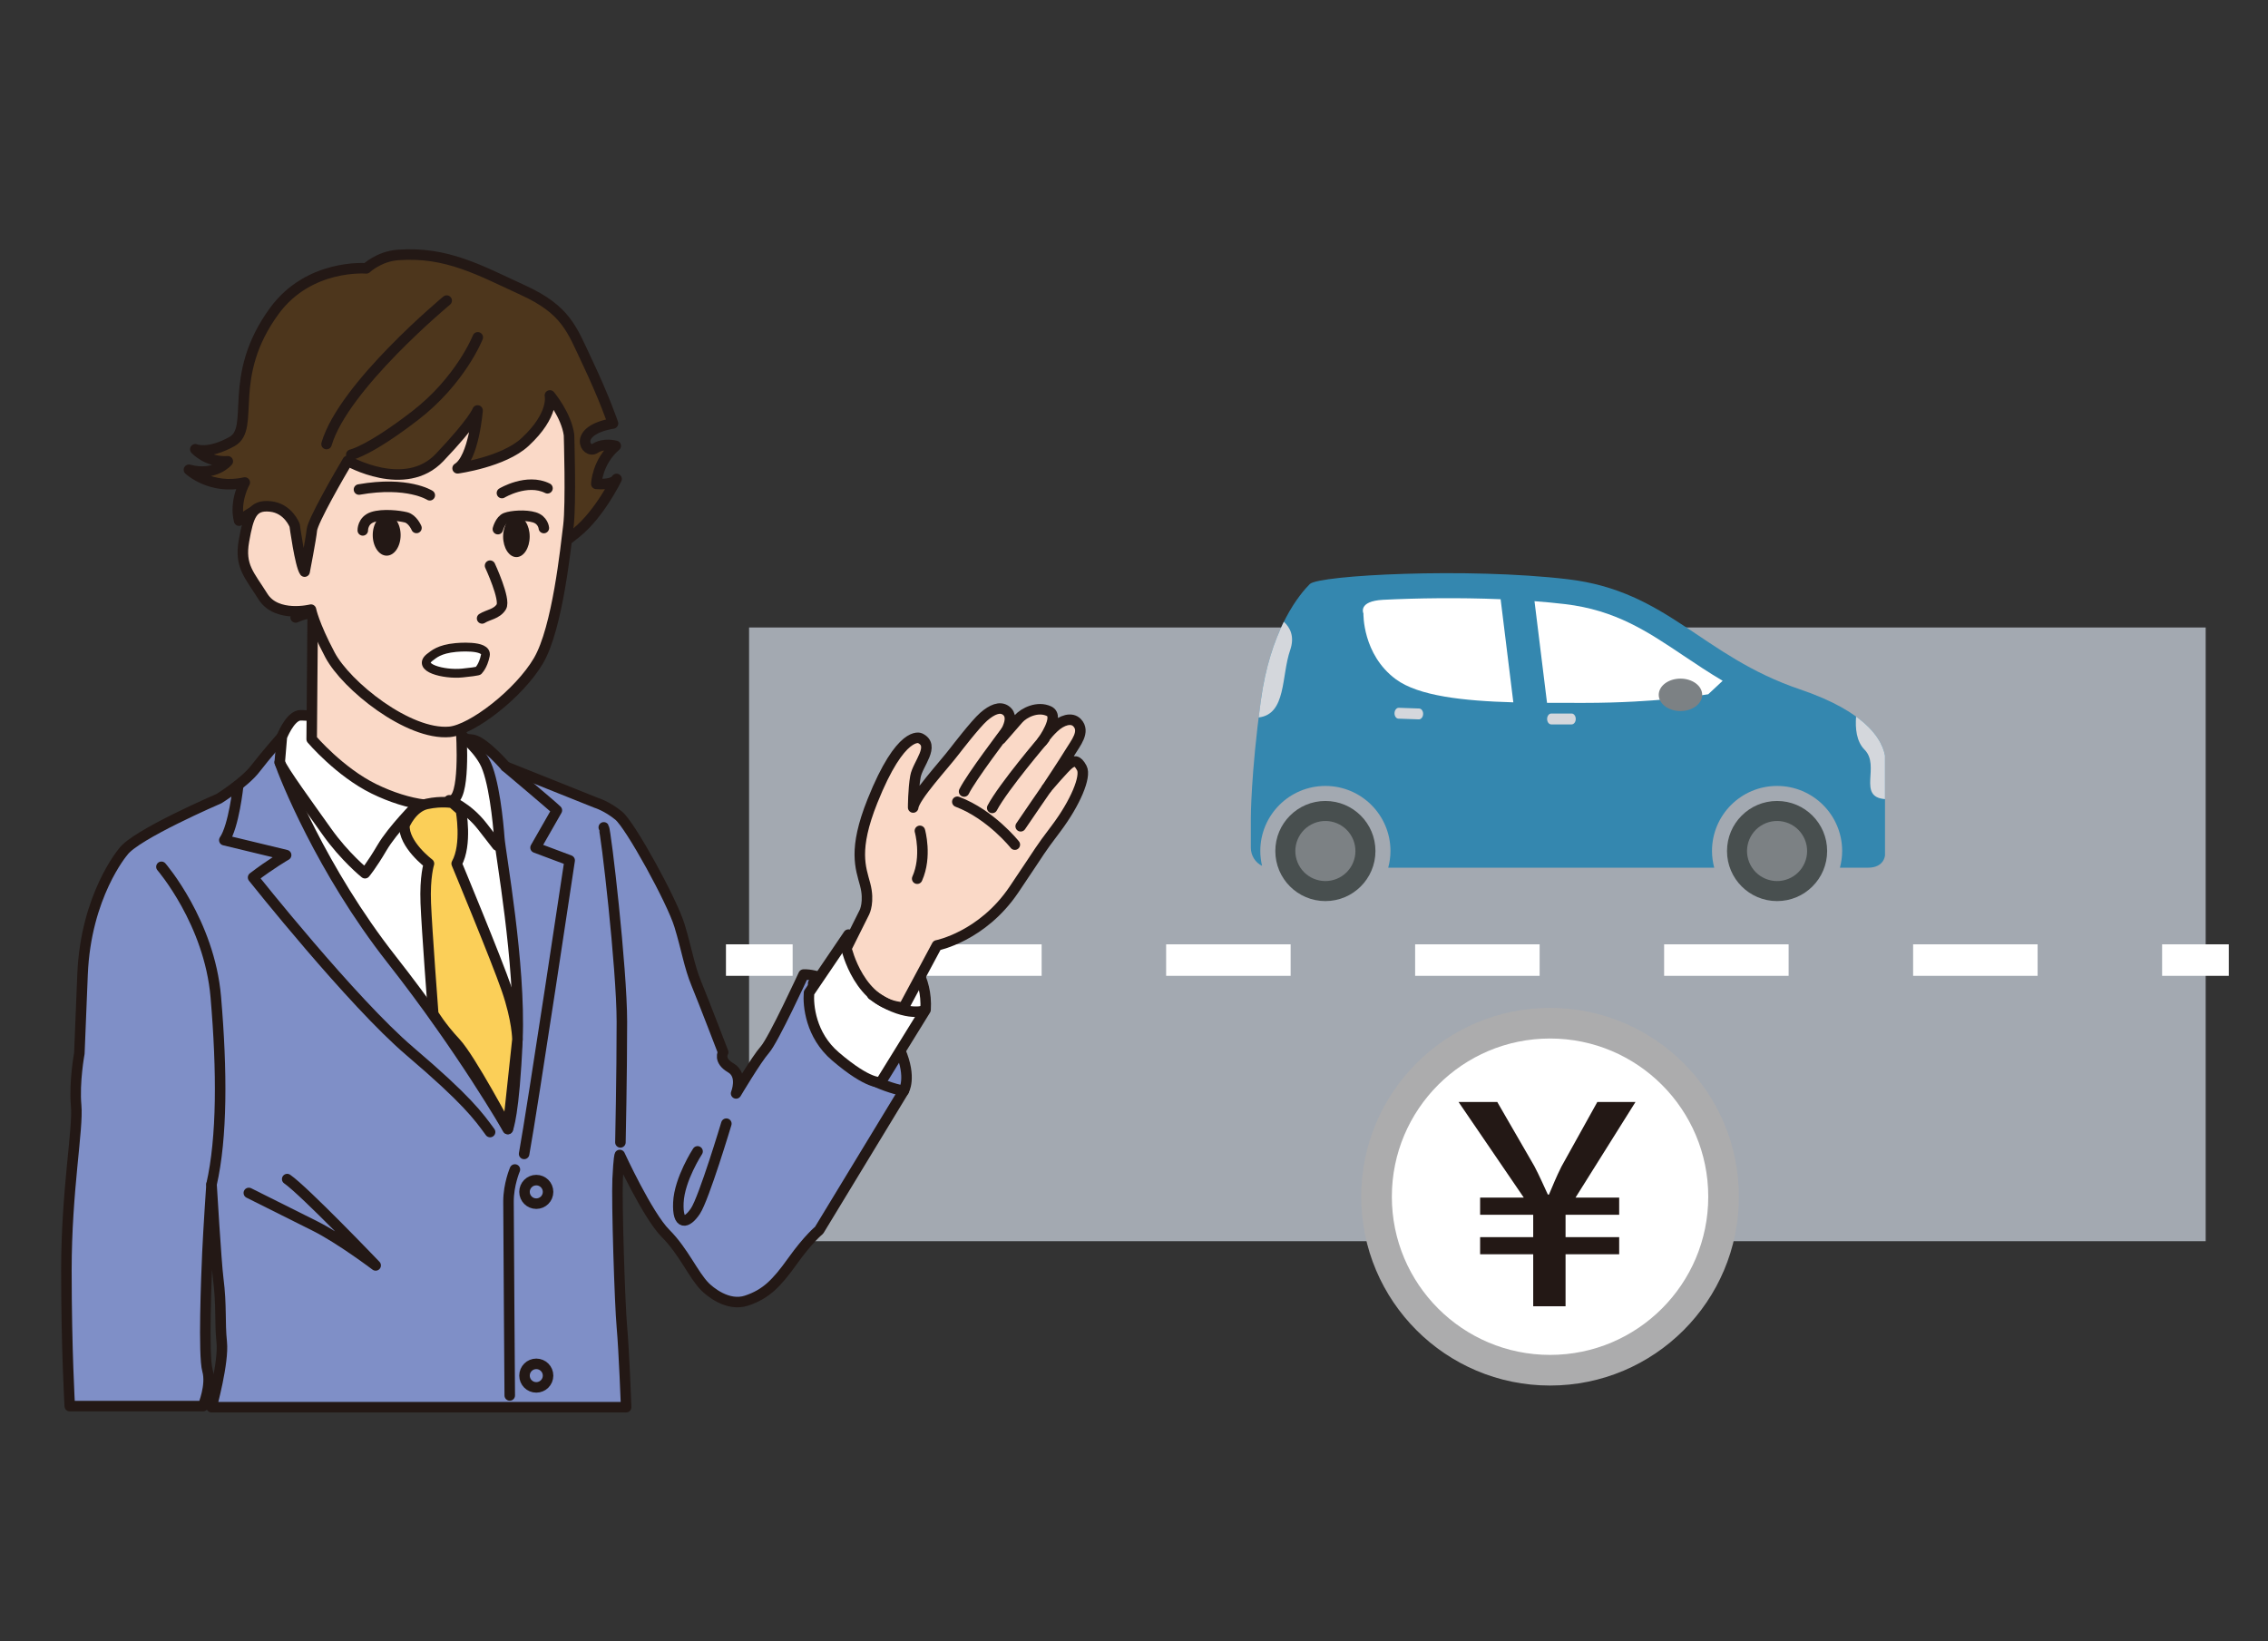 <?xml version="1.0" encoding="UTF-8"?>
<svg id="_レイヤー_1" data-name="レイヤー_1" xmlns="http://www.w3.org/2000/svg" width="550" height="398" version="1.1" viewBox="0 0 550 398">
  <rect x="0" y="0" width="550" height="398" fill="#333333" stroke="none"/>
  <!-- Generator: Adobe Illustrator 29.8.3, SVG Export Plug-In . SVG Version: 2.1.1 Build 3)  -->
  <rect x="181.654" y="152.18" width="353.234" height="148.837" transform="translate(716.542 453.197) rotate(-180)" fill="#a3a9b1"/>
  <g>
    <circle cx="375.895" cy="290.228" r="42.081" fill="#fff" stroke="#acacad" stroke-miterlimit="10" stroke-width="7.431"/>
    <path d="M371.81,316.798v-12.606s-12.874,0-12.874,0v-4.153h12.874s0-5.435,0-5.435h-12.874v-4.153h10.594s-15.827-23.201-15.827-23.201h9.386s8.988,15.551,8.988,15.551c1.274,2.417,2.279,4.762,3.285,6.911h.268c1.006-2.352,1.744-4.226,3.018-6.774l8.712-15.689h9.256s-14.553,23.201-14.553,23.201h10.594v4.153h-13.004s0,5.435,0,5.435h13.004v4.153h-13.004s0,12.606,0,12.606h-7.844Z" fill="#231815"/>
  </g>
  <g>
    <path d="M303.336,205.584v-7.285s0-10.468,2.41-28.329c2.41-17.86,9.731-26.165,11.894-28.329,2.163-2.163,38.306-4.047,62.588-1.161,24.282,2.887,32.376,18.616,56.273,26.706,16.21,5.488,19.912,12.255,20.619,16.044,0,10.444,0,24.227,0,24.227,0,0-.173,2.982-4.133,2.982-.387,0-2.824,0-6.798,0,.343-1.294.543-2.646.543-4.047,0-8.717-7.066-15.783-15.783-15.783-8.717,0-15.783,7.066-15.783,15.783,0,1.401.2,2.753.543,4.047-24.637,0-56.421,0-79.058,0,.343-1.294.544-2.646.544-4.047,0-8.717-7.066-15.783-15.783-15.783-8.717,0-15.783,7.066-15.783,15.783,0,1.238.157,2.436.426,3.592-1.604-.772-2.719-2.45-2.719-4.401Z" fill="#3487af"/>
    <circle cx="430.949" cy="206.393" r="12.141" fill="#484f4f"/>
    <circle cx="321.412" cy="206.393" r="12.141" fill="#484f4f"/>
    <circle cx="430.949" cy="206.393" r="7.285" transform="translate(-45.957 176.798) rotate(-22.04)" fill="#7c8184"/>
    <circle cx="321.412" cy="206.393" r="7.285" transform="translate(-53.962 135.694) rotate(-22.04)" fill="#7c8184"/>
    <path d="M376.187,175.687c-.555,0-1.005-.59-1.005-1.32,0-.728.45-1.319,1.005-1.319h4.935c.555,0,1.005.591,1.005,1.319,0,.729-.45,1.32-1.005,1.32h-4.935Z" fill="#d4d7dc"/>
    <path d="M339.134,174.294c-.555-.019-.984-.625-.959-1.354.025-.728.495-1.302,1.05-1.283l4.931.172c.555.019.984.625.959,1.352-.025.729-.495,1.303-1.051,1.284l-4.931-.171Z" fill="#d4d7dc"/>
    <path d="M305.228,174c.16-1.299.331-2.639.519-4.029,1.13-8.376,3.341-14.65,5.592-19.176,1.504,1.371,2.68,3.556,1.533,6.87-2.168,6.262-.893,15.546-7.644,16.335Z" fill="#d4d7dc"/>
    <path d="M335.417,145.463c8.046-.402,18.311-.56,28.492-.14l3.082,25.01c-12.04-.34-23.001-1.524-28.514-5.614-8.1-6.01-7.839-15.938-7.839-15.938,0,0-1.419-2.988,4.778-3.318Z" fill="#fff"/>
    <path d="M375.162,170.458l-3.039-24.657c2.519.193,4.997.424,7.388.708,12.272,1.459,19.916,6.583,28.767,12.516,2.942,1.972,6.052,4.053,9.475,6.082l-3.502,3.269s-12.281,2.09-30.048,2.09c-2.977,0-6.013.007-9.041-.009Z" fill="#fff"/>
    <path d="M450.112,173.787c4.983,3.616,6.571,7.101,7.008,9.445,0,3.369,0,7.083,0,10.572-6.837-.535-1.051-8.081-4.956-11.986-1.993-1.992-2.277-5.241-2.052-8.03Z" fill="#d4d7dc"/>
    <path d="M402.251,168.513c0-2.172,2.359-3.933,5.269-3.933,2.91,0,5.268,1.761,5.268,3.933,0,2.172-2.359,3.933-5.268,3.933s-5.269-1.761-5.269-3.933Z" fill="#7c8184"/>
  </g>
  <g>
    <line x1="540.495" y1="232.842" x2="524.322" y2="232.842" fill="none" stroke="#fff" stroke-miterlimit="10" stroke-width="7.642"/>
    <line x1="494.13" y1="232.842" x2="207.316" y2="232.842" fill="none" stroke="#fff" stroke-dasharray="30.191 30.191" stroke-miterlimit="10" stroke-width="7.642"/>
    <line x1="192.22" y1="232.842" x2="176.047" y2="232.842" fill="none" stroke="#fff" stroke-miterlimit="10" stroke-width="7.642"/>
  </g>
  <g>
    <g>
      <path d="M148.653,102.698s-1.854-5.676-6.345-15.16c-3.597-7.596-4.97-12.34-15.425-17.139-10.454-4.799-18.51-9.426-30.335-8.569-4.666.338-7.712,3.256-7.712,3.256,0,0-13.862-1.185-22.28,10.283-11.826,16.11-4.456,28.45-10.283,31.706-5.827,3.256-8.912,1.885-8.912,1.885,0,0,2.914,3.256,7.884,2.914,0,0-3.085,3.77-9.426,2.057,0,0,5.313,4.97,13.539,3.085,0,0-2.571,4.456-1.371,9.255,0,0,3.599-2.571,4.97-2.914,0,0,7.55,10.706,8.317,15.379.767,4.673,3.851,7.415.424,11.014,0,0,3.599-1.714,5.142-.686s55.12-3.447,54.777-14.587c0,0,2.576-.723,8.232-5.351,5.656-4.627,9.672-12.965,9.672-12.965,0,0-.532,1.503-4.911,1.19,0,0,.178-5.306,4.705-9.216,0,0-2.846-.82-5.018.615-2.185,1.443-5.683-4.319,4.357-6.054Z" fill="#4d361c" stroke="#231815" stroke-linecap="round" stroke-linejoin="round" stroke-width="2.551"/>
      <path d="M115.864,81.813s-4.113,10.454-15.253,19.024c-11.14,8.569-15.425,9.426-15.425,9.426" fill="none" stroke="#231815" stroke-linecap="round" stroke-linejoin="round" stroke-width="2.551"/>
      <path d="M108.323,72.901s-25.022,20.738-29.135,34.791" fill="none" stroke="#231815" stroke-linecap="round" stroke-linejoin="round" stroke-width="2.551"/>
      <g>
        <g>
          <path d="M29.841,206.603s-9.047,10.598-9.822,29.726l-.775,19.128s-1.292,6.979-.775,12.666c.517,5.687-2.367,20.571-2.367,39.958,0,19.386.816,32.935.816,32.935h32.31s2.116-5.039,1.082-8.658c-1.034-3.619-.258-23.004,0-28.691.258-5.687.986-16.416.986-16.416,0,0,1.118,18.864,1.618,22.787.857,6.729.34,10.542.857,15.453.517,4.911-2.477,15.783-2.477,15.783h100.553s-.517-13.743-1.034-19.43c-.517-5.687-1.292-30.457-1.034-35.886.258-5.428.517-5.847.517-5.847,0,0,6.721,14.636,11.115,19.03,4.394,4.394,6.721,10.081,9.564,12.924.984.984,5.428,4.911,10.081,3.36,4.653-1.551,7.238-4.136,11.115-9.564,3.877-5.428,6.462-7.496,6.462-7.496l20.519-33.792s2.012-3.155-.852-9.795c-4.574-10.607-17.227-18.683-23.431-18.425,0,0-7.312,15.881-9.38,18.208-2.068,2.326-6.984,10.618-6.984,10.618,0,0,1.809-4.394-1.292-6.204-3.102-1.809-1.844-3.776-1.844-3.776,0,0-4.653-12.149-6.462-16.543-1.809-4.394-2.326-8.271-4.136-14.217-1.809-5.945-11.89-24.297-14.734-26.624-2.843-2.326-5.428-3.102-5.428-3.102l-21.971-8.788s-4.911-5.687-7.754-6.462c-2.843-.775-46.527-.775-46.527-.775,0,0-3.877,4.394-6.462,7.754-2.585,3.36-8.788,7.238-8.788,7.238,0,0-20.42,8.788-23.263,12.924Z" fill="#7f8fc7" stroke="#231815" stroke-linecap="round" stroke-linejoin="round" stroke-width="2.551"/>
          <path d="M111.004,177.652s4.136,2.843,6.462,6.979c2.326,4.136,3.36,14.992,3.619,18.611.258,3.619,5.17,30.501,4.394,48.853-.775,18.352-2.326,21.713-2.326,21.713,0,0-11.115-19.386-28.175-41.099-17.06-21.713-26.107-44.718-27.141-47.819l.517-6.204s1.809-4.653,4.136-5.17c2.326-.517,38.514,4.136,38.514,4.136Z" fill="#fff" stroke="#231815" stroke-linecap="round" stroke-linejoin="round" stroke-width="2.551"/>
          <path d="M111.719,175.353s1.191,14.631-1.191,18.034c-2.382,3.403-11.501,2.013-19.837-2.07-8.336-4.083-15.108-12.051-15.108-12.051l.239-28.922,35.897,25.009Z" fill="#fad9c7" stroke="#231815" stroke-linecap="round" stroke-linejoin="round" stroke-width="2.551"/>
          <path d="M137.989,105.475s.516,16.744-.143,22.014c-.659,5.27-2.635,24.811-7.246,32.715-4.611,7.904-16.087,16.807-21.594,17.288-9.963.871-25.031-11.198-28.983-18.663-3.952-7.465-4.611-10.978-4.611-10.978,0,0-8.354,2.087-11.648-3.182-3.293-5.27-5.698-7.357-4.6-13.505,1.098-6.148,1.976-8.783,6.367-8.344,4.391.439,5.928,4.611,5.928,4.611,0,0,1.317,9.661,2.415,11.198,0,0,1.537-7.904,1.757-10.1.22-2.196,6.72-13.478,8.696-16.772,0,0,13.919,7.989,22.263-.794,8.344-8.783,9.222-11.417,9.222-11.417,0,0-.891,11.612-4.843,14.028,0,0,11.098-1.501,16.348-6.358,7.198-6.658,6.038-11.314,6.038-11.314,0,0,3.974,4.742,4.633,9.572Z" fill="#fad9c7" stroke="#231815" stroke-linecap="round" stroke-linejoin="round" stroke-width="2.551"/>
          <path d="M118.841,137.189s3.823,8.234,2.725,9.991c-1.098,1.757-3.166,1.869-4.655,2.8" fill="none" stroke="#231815" stroke-linecap="round" stroke-linejoin="round" stroke-width="2.551"/>
          <path d="M97.154,129.776c0,2.753-1.514,4.984-3.382,4.984-1.868,0-3.382-2.232-3.382-4.984,0-2.753,1.514-4.984,3.382-4.984,1.868,0,3.382,2.232,3.382,4.984Z" fill="#231815"/>
          <path d="M128.45,130.126c0,2.753-1.442,4.984-3.22,4.984-1.778,0-3.22-2.232-3.22-4.984,0-2.753,1.442-4.984,3.22-4.984,1.778,0,3.22,2.232,3.22,4.984Z" fill="#231815"/>
          <path d="M87.978,128.632s-.082-2.407,2.378-3.227c2.46-.82,6.457-.348,8.097.062,1.64.41,2.542,2.571,2.542,2.571" fill="none" stroke="#231815" stroke-linecap="round" stroke-linejoin="round" stroke-width="2.551"/>
          <path d="M131.883,128.058s-.153-1.94-2.314-2.594-5.533-.382-6.9.135c-1.367.518-1.932,2.73-1.932,2.73" fill="none" stroke="#231815" stroke-linecap="round" stroke-linejoin="round" stroke-width="2.551"/>
          <path d="M104.225,120.114s-5.392-3.473-17.172-1.393" fill="none" stroke="#231815" stroke-linecap="round" stroke-linejoin="round" stroke-width="2.551"/>
          <path d="M121.723,119.574s6.055-3.65,11.045-1.155" fill="none" stroke="#231815" stroke-linecap="round" stroke-linejoin="round" stroke-width="2.551"/>
          <path d="M176.142,272.516s-5.428,18.094-7.496,21.196c-2.068,3.102-4.394,3.619-4.136-2.068.258-5.687,4.653-12.407,4.653-12.407" fill="none" stroke="#231815" stroke-linecap="round" stroke-linejoin="round" stroke-width="2.551"/>
          <path d="M146.416,200.657c.517.775,4.394,34.196,4.394,47.12,0,12.924-.356,29.275-.356,29.275" fill="none" stroke="#231815" stroke-linecap="round" stroke-linejoin="round" stroke-width="2.551"/>
          <path d="M39.146,210.221s11.632,13.441,13.183,31.535c1.551,18.094,1.551,34.12-1.034,45.493" fill="none" stroke="#231815" stroke-linecap="round" stroke-linejoin="round" stroke-width="2.551"/>
          <path d="M57.757,190.577s-1.034,9.822-3.36,13.183l14.992,3.619s-3.619,2.068-8.013,5.428c0,0,24.039,30.243,37.997,42.133,13.958,11.89,16.632,15.728,19.475,19.606" fill="none" stroke="#231815" stroke-linecap="round" stroke-linejoin="round" stroke-width="2.551"/>
          <path d="M122.636,185.924s11.373,9.564,12.407,10.598l-5.17,9.047,8.271,3.102s-8.974,59.808-11.042,71.181" fill="none" stroke="#231815" stroke-linecap="round" stroke-linejoin="round" stroke-width="2.551"/>
          <path d="M108.941,194.086s4.39,1.66,8.009,6.313l3.619,4.653" fill="none" stroke="#231815" stroke-linecap="round" stroke-linejoin="round" stroke-width="2.551"/>
          <path d="M101.182,195.229s-5.945,5.945-8.53,10.339c-2.585,4.394-4.136,6.204-4.136,6.204,0,0-4.893-3.928-9.287-10.132-4.231-5.973-10.616-14.682-11.391-16.75" fill="none" stroke="#231815" stroke-linecap="round" stroke-linejoin="round" stroke-width="2.551"/>
          <path d="M111.78,196.522s1.551,8.271-1.034,12.924c0,0,9.564,23.005,12.149,30.501,2.585,7.496,2.585,12.149,2.585,12.149l-2.326,21.713s-9.047-17.06-12.666-20.937-5.428-6.979-5.428-6.979c0,0-1.551-20.42-1.809-26.882-.258-6.462.775-9.564.775-9.564,0,0-6.204-4.653-5.945-9.305,0,0,1.809-4.394,5.428-5.17,3.619-.775,6.204-.258,6.204-.258l2.068,1.809Z" fill="#fbcf58" stroke="#231815" stroke-linecap="round" stroke-linejoin="round" stroke-width="2.551"/>
          <path d="M124.865,283.63s-1.551,3.619-1.551,7.754.303,47.044.303,47.044" fill="none" stroke="#231815" stroke-linecap="round" stroke-linejoin="round" stroke-width="2.551"/>
          <path d="M60.342,289.317s9.822,4.911,16.026,8.013c6.204,3.102,14.734,9.564,14.734,9.564,0,0-17.318-18.094-21.454-20.937" fill="none" stroke="#231815" stroke-linecap="round" stroke-linejoin="round" stroke-width="2.551"/>
          <circle cx="130.052" cy="289.059" r="2.856" fill="none" stroke="#231815" stroke-linecap="round" stroke-linejoin="round" stroke-width="2.551"/>
          <circle cx="130.052" cy="333.618" r="2.856" fill="none" stroke="#231815" stroke-linecap="round" stroke-linejoin="round" stroke-width="2.551"/>
          <path d="M219.149,264.572s-12.643-2.295-17.175-11.36-4.777-14.711-4.777-14.711" fill="none" stroke="#231815" stroke-linecap="round" stroke-linejoin="round" stroke-width="2.551"/>
          <path d="M220.362,232.458s4.596,4.379,4.093,12.437l-10.842,17.548s-2.759.834-11.047-6.271c-6-5.143-6.628-12.383-6.376-15.405l9.568-14.101,14.604,5.791Z" fill="#fff" stroke="#231815" stroke-linecap="round" stroke-linejoin="round" stroke-width="2.551"/>
          <path d="M242.736,179.218s2.863-3.304,4.236-4.857c1.372-1.553,4.677-3.171,7.422-1.877s-1.658,7.311-1.658,7.311c0,0,.9-1.535,2.821-3.346,1.921-1.811,4.308-2.564,5.637-1.181,2.069,2.155-.364,4.967-1.724,7.223-1.363,2.261-5.637,8.69-5.637,8.69,0,0,4.391-5.175,5.489-5.951s1.921-1.035,3.019,1.035c1.098,2.07-1.557,8.438-6.223,14.648-4.666,6.21-2.56,3.465-10.244,14.85-7.685,11.385-18.663,13.516-18.663,13.516l-8.067,15.054c-10.704-.518-13.889-14.338-13.889-14.338l4.391-8.798s1.26-2.517.162-6.657-2.966-8.425,1.759-20.253c6.958-17.417,11.527-15.267,11.527-15.267,3.842,1.811-.549,6.21-1.098,9.315-.549,3.105-.549,7.504-.549,7.504.274-2.588,7.431-10.228,10.175-13.85,0,0,4.891-6.385,6.922-8.158,2.032-1.774,3.923-2.547,5.342-1.561,2.859,1.986-1.151,6.949-1.151,6.949" fill="#fad9c7" stroke="#231815" stroke-linecap="round" stroke-linejoin="round" stroke-width="2.551"/>
          <path d="M223.794,245.177s-4.681,1.502-12.258-3.91" fill="none" stroke="#231815" stroke-linecap="round" stroke-linejoin="round" stroke-width="2.551"/>
          <path d="M243.887,177.447s-8.361,11.001-10.089,14.509" fill="none" stroke="#231815" stroke-linecap="round" stroke-linejoin="round" stroke-width="2.551"/>
          <path d="M223.079,201.501s1.762,6.2-.654,11.599" fill="none" stroke="#231815" stroke-linecap="round" stroke-linejoin="round" stroke-width="2.551"/>
          <path d="M246.1,204.845s-5.838-7.338-13.945-10.396" fill="none" stroke="#231815" stroke-linecap="round" stroke-linejoin="round" stroke-width="2.551"/>
          <path d="M253.287,179.143s-9.925,11.619-12.67,16.794" fill="none" stroke="#231815" stroke-linecap="round" stroke-linejoin="round" stroke-width="2.551"/>
        </g>
        <path d="M253.833,191.18s-4.7,6.793-6.313,9.212" fill="none" stroke="#231815" stroke-linecap="round" stroke-linejoin="round" stroke-width="2.551"/>
      </g>
    </g>
    <path d="M110.537,157.035s7.714-.781,7.166,1.904-1.679,3.677-1.679,3.677c0,0,.556.155-3.91.607s-11.37-1.314-7.728-3.931c.786-.565,2.081-1.874,6.151-2.257Z" fill="#fff" stroke="#231815" stroke-linecap="round" stroke-linejoin="round" stroke-width="2.136"/>
  </g>
</svg>